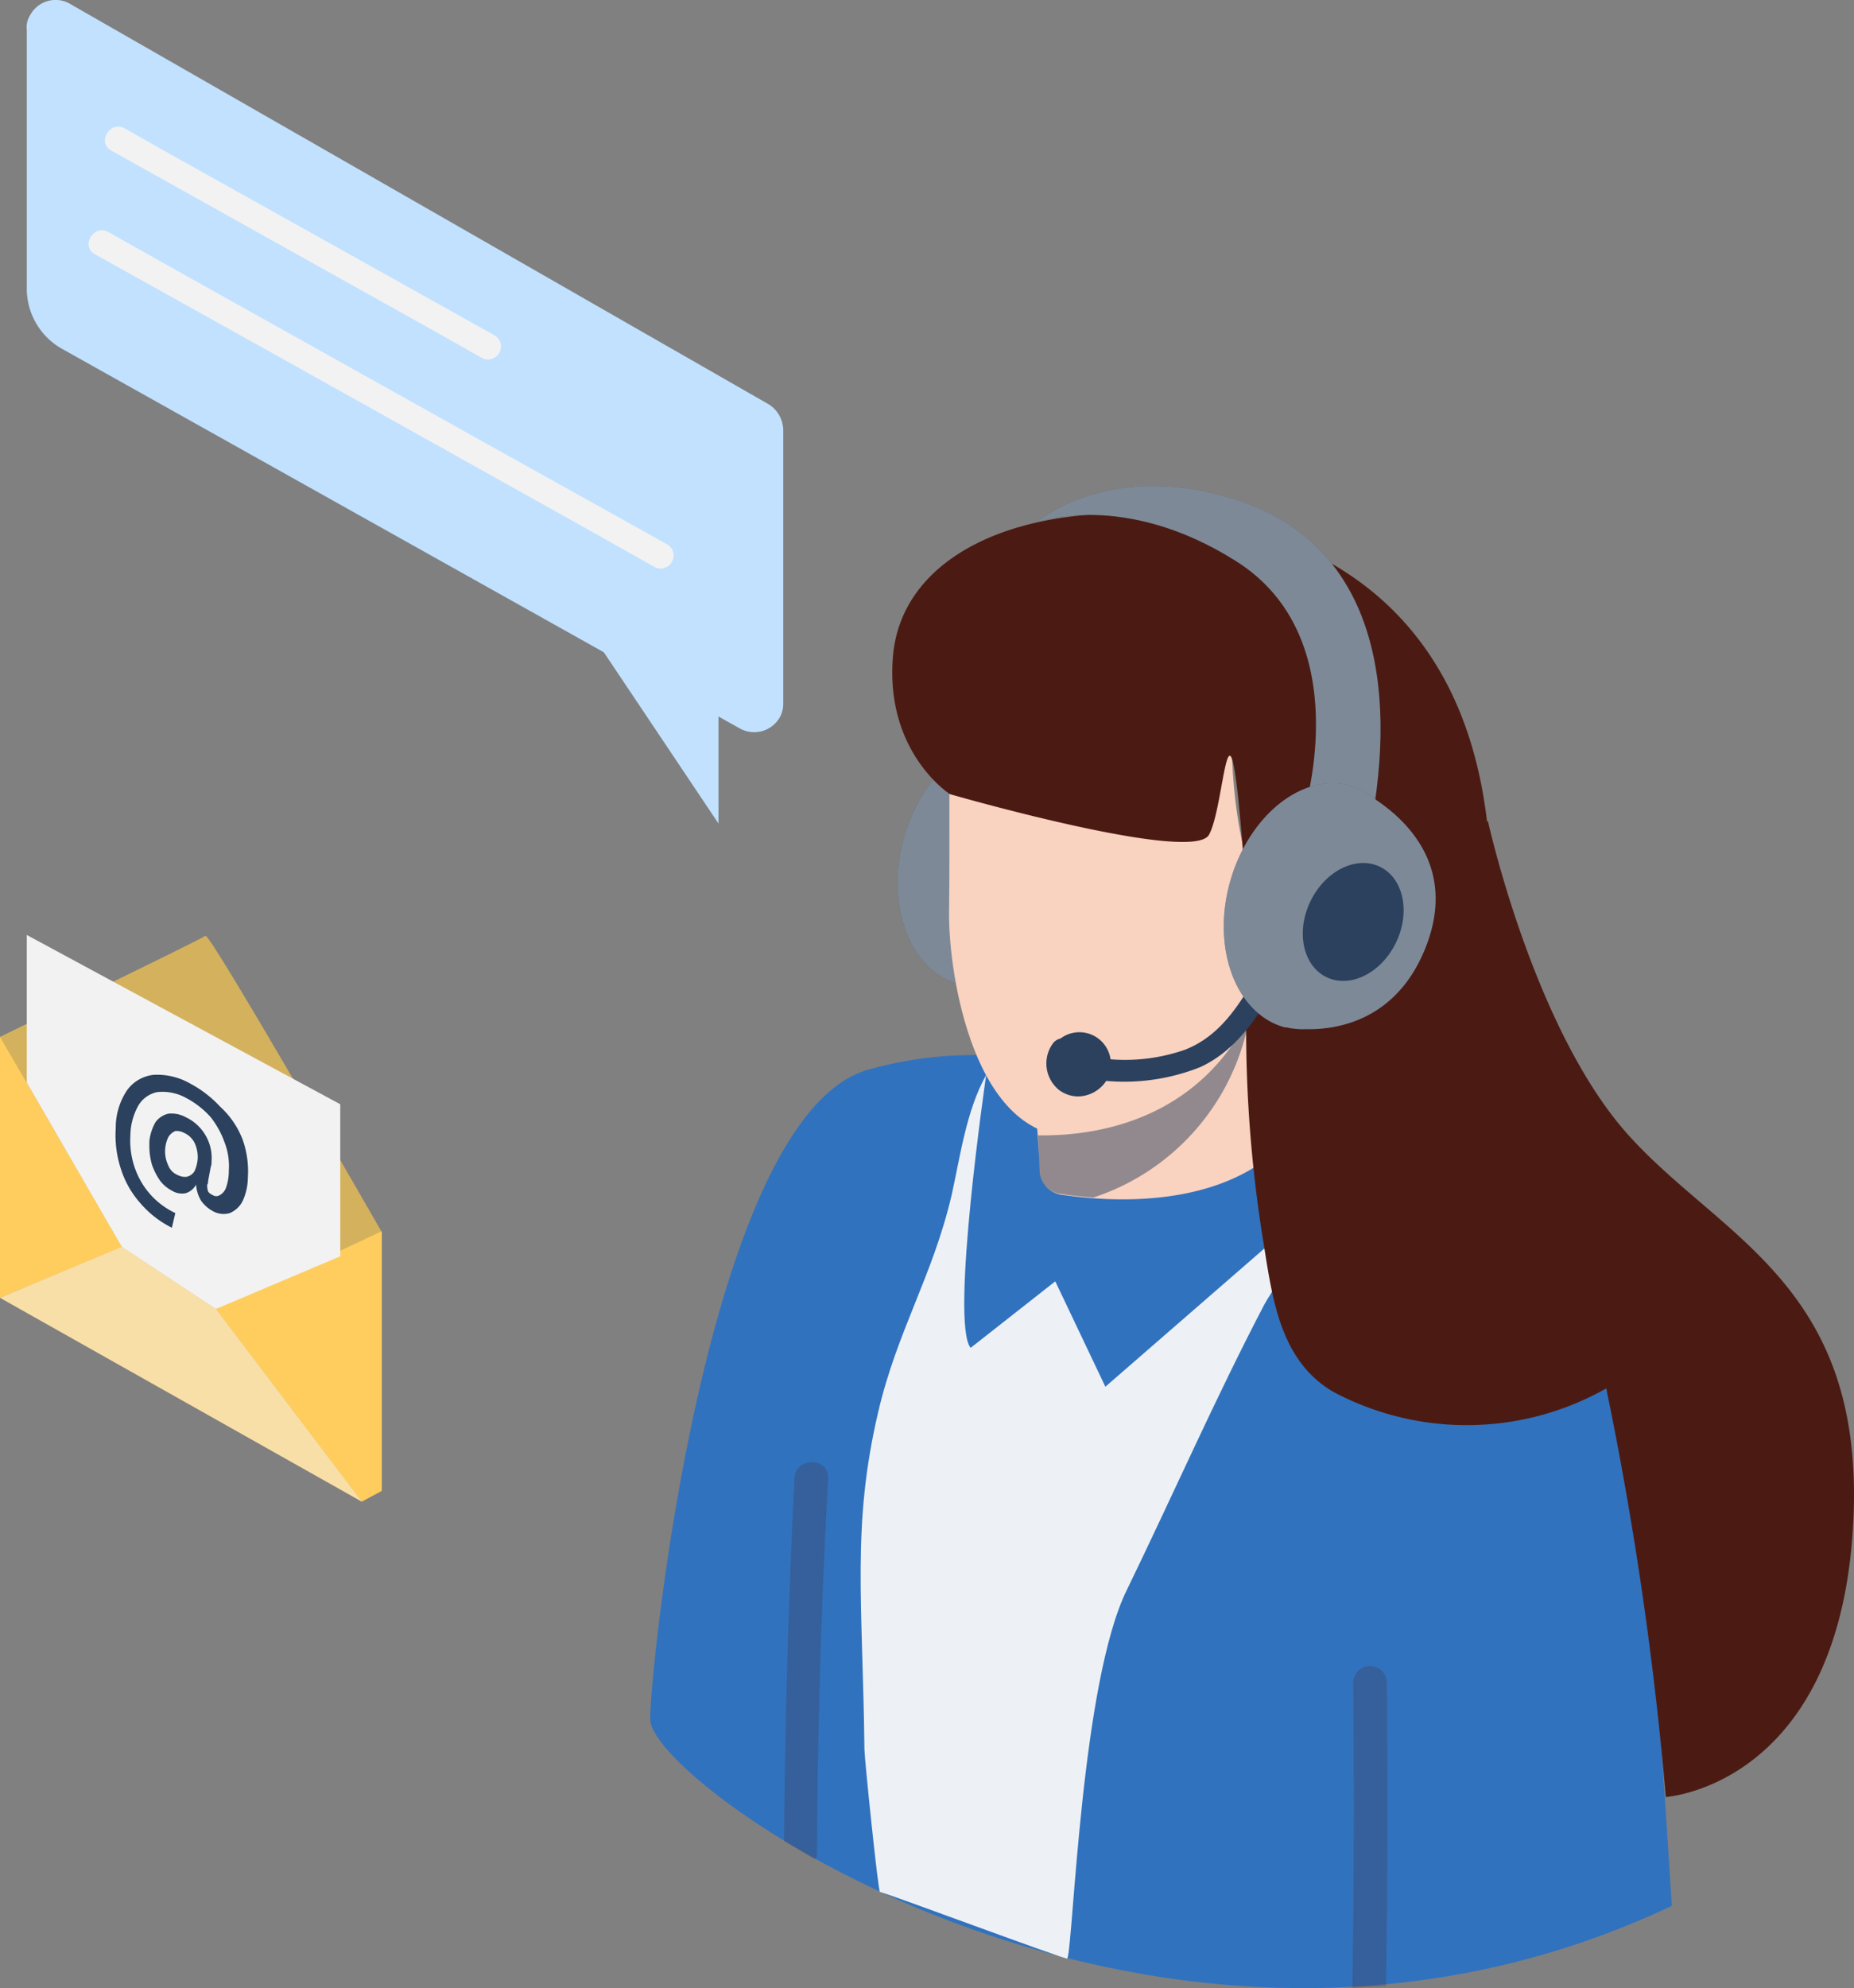 <svg xmlns="http://www.w3.org/2000/svg" width="124.514" height="133.487" viewBox="0 0 124.514 133.487">
  <rect x="0" y="0" width="124.514" height="133.487" fill="#808080" stroke="none"/>
  <g id="Customer_Service_1" data-name="Customer Service 1" transform="translate(-77.262 -94.049)">
    <g id="cs" transform="translate(120.931 126.68)">
      <ellipse id="楕円形_103" data-name="楕円形 103" cx="8.409" cy="6.09" rx="8.409" ry="6.09" transform="translate(14.833 31.865) rotate(-75.031)" fill="#2b415d"/>
      <ellipse id="楕円形_104" data-name="楕円形 104" cx="8.409" cy="6.09" rx="8.409" ry="6.09" transform="translate(14.833 31.865) rotate(-75.031)" fill="#d3d3d3" opacity="0.5"/>
      <path id="パス_1235" data-name="パス 1235" d="M265.908,278.822s-1.044-16.355-1.392-20.415c-.348-3.654-1.566-19.777-11.657-24.822-12.7-6.438-27.374-14.789-40.945-10.9-10.961,3.132-14.731,41.177-14.615,43.671C197.588,270.935,231.632,295,265.908,278.822Z" transform="translate(-197.296 -183.489)" fill="#3172be"/>
      <path id="パス_1236" data-name="パス 1236" d="M250.159,236.188c0,.87-.986,2.146-1.392,2.9-3.248,6.206-6.148,12.817-9.221,19.139-3.074,6.206-3.6,23.662-4,24.764-.058.116-12.469-4.524-12.585-4.466s-1.044-8.989-1.044-9.569c-.116-9.917-.87-15.021.928-22.677,1.276-5.452,3.654-9.105,4.93-14.557.58-2.61.986-5.684,2.32-8.061C231.542,220.993,250.159,230.33,250.159,236.188Z" transform="translate(-207.53 -184.12)" fill="#edf1f5"/>
      <path id="パス_1237" data-name="パス 1237" d="M279.644,313.985c-.348,0-.7.058-1.044.058.116-6.844.116-13.687.058-20.531a1.132,1.132,0,0,1,2.262,0c.058,6.786.058,13.571-.058,20.415Z" transform="translate(-231.447 -213.201)" fill="#4b1b13" opacity="0.2"/>
      <path id="パス_1238" data-name="パス 1238" d="M214.888,295.489h0c-.058-.058-.174-.058-.232-.116l-.58-.348c-.232-.116-.464-.29-.7-.406l-.58-.348q.087-12.179.7-24.358c.058-1.45,2.32-1.45,2.262,0-.464,8.351-.7,16.761-.754,25.112A.625.625,0,0,1,214.888,295.489Z" transform="translate(-203.808 -203.288)" fill="#4b1b13" opacity="0.2"/>
      <path id="パス_1239" data-name="パス 1239" d="M235.133,224s-2.436,16.645-1.044,18.327l5.684-4.466,3.364,7.076,14.151-12.3Z" transform="translate(-212.57 -184.46)" fill="#3172be"/>
      <path id="パス_1240" data-name="パス 1240" d="M231.9,179.9s.058,10.613,0,14.615c-.058,4.176,1.682,15.427,8.583,15.079,6.844-.348,13.861-8.351,13.861-10.149,0,0,6.9-4.292,3.016-7.6s-4.234,2.32-4.234,2.32-2.146-3.074-2.262-11.367C250.806,182.684,241.062,184.25,231.9,179.9Z" transform="translate(-211.83 -165.936)" fill="#f9d2c0"/>
      <path id="パス_1241" data-name="パス 1241" d="M258.155,223.863c-3.48,3.248-9.163,3.828-14.441,3.074a1.728,1.728,0,0,1-1.566-1.508c-.058-1.624-.174-3.248-.348-4.814l18.095-8.815L258.5,223.341C258.5,223.283,258.387,223.515,258.155,223.863Z" transform="translate(-215.989 -179.335)" fill="#f9d2c0"/>
      <path id="パス_1242" data-name="パス 1242" d="M245.912,229.379c-.7-.058-1.392-.116-2.088-.232a1.614,1.614,0,0,1-1.508-1.45c-.058-.812-.058-1.682-.116-2.494,3.828.058,10.613-.928,14.209-8A15.569,15.569,0,0,1,245.912,229.379Z" transform="translate(-216.157 -181.603)" fill="#2b415d" opacity="0.5"/>
      <path id="パス_1243" data-name="パス 1243" d="M274.781,200.756c-6.38-7.076-9.453-21.111-9.453-21.111l-.058.058c-1.8-15.427-12.817-20.125-22.445-20.647-9.8-.58-16.935,3.132-17.457,9.569s3.828,9.221,3.828,9.221,16.3,4.7,17.4,2.726,1.276-11.367,2.262.87c.29,4.06.232,8.061.232,12.121a89.626,89.626,0,0,0,1.218,14.731c.58,3.654,1.16,7.656,4.64,9.685a19.051,19.051,0,0,0,18.327-.232,234.85,234.85,0,0,1,4,27.432s11.251-.7,12.527-17.457S281.161,207.832,274.781,200.756Z" transform="translate(-209.069 -157.156)" fill="#4b1b13"/>
      <path id="パス_1244" data-name="パス 1244" d="M260.021,177.674s3.654-11.657-4.582-16.819c-7.54-4.756-13.339-2.61-13.339-2.61s4.756-4.234,13.339-1.508S266.4,167.873,264.6,178.2" transform="translate(-216.115 -155.823)" fill="#2b415d"/>
      <path id="パス_1245" data-name="パス 1245" d="M260.021,177.674s3.654-11.657-4.582-16.819c-7.54-4.756-13.339-2.61-13.339-2.61s4.756-4.234,13.339-1.508S266.4,167.873,264.6,178.2" transform="translate(-216.115 -155.823)" fill="#d3d3d3" opacity="0.5"/>
      <path id="パス_1246" data-name="パス 1246" d="M257.34,212.073c-1.218,2.088-2.494,4.176-4.872,5.1a12.21,12.21,0,0,1-4.988.638,2.113,2.113,0,0,0-3.364-1.392.845.845,0,0,0-.522.348,2.286,2.286,0,0,0,.464,3.132,2.187,2.187,0,0,0,1.218.406,2.316,2.316,0,0,0,1.914-1.044,13.785,13.785,0,0,0,6.322-.928c2.378-1.1,3.828-3.306,5.1-5.51a.743.743,0,0,0-.29-.986A.768.768,0,0,0,257.34,212.073Z" transform="translate(-216.566 -179.318)" fill="#2b415d"/>
      <path id="パス_1247" data-name="パス 1247" d="M273.972,191.376a4.578,4.578,0,0,0-1.8-.986c-3.248-.87-6.844,2.088-8.061,6.554s.464,8.815,3.712,9.685h.116a4.758,4.758,0,0,0,1.276.116c2.2.058,6.38-.638,8.235-5.974C279.133,195.842,276.118,192.826,273.972,191.376Z" transform="translate(-225.194 -170.278)" fill="#2b415d"/>
      <path id="パス_1248" data-name="パス 1248" d="M273.972,191.376a4.578,4.578,0,0,0-1.8-.986c-3.248-.87-6.844,2.088-8.061,6.554s.464,8.815,3.712,9.685h.116a4.758,4.758,0,0,0,1.276.116c2.2.058,6.38-.638,8.235-5.974C279.133,195.842,276.118,192.826,273.972,191.376Z" transform="translate(-225.194 -170.278)" fill="#d3d3d3" opacity="0.5"/>
      <ellipse id="楕円形_105" data-name="楕円形 105" cx="4.118" cy="3.19" rx="4.118" ry="3.19" transform="translate(42.546 31.587) rotate(-64.158)" fill="#2b415d"/>
    </g>
    <g id="chat" transform="translate(79.045 94.049)">
      <path id="パス_1249" data-name="パス 1249" d="M174.85,126.667,127.989,99.815a1.933,1.933,0,0,0-2.668.754,1.475,1.475,0,0,0-.232.986V118.9a4.642,4.642,0,0,0,2.436,4.118l45.469,25.46a1.984,1.984,0,0,0,2.668-.754,1.906,1.906,0,0,0,.232-.986V128.407A2.075,2.075,0,0,0,174.85,126.667Z" transform="translate(-125.074 -99.559)" fill="#c1e1ff"/>
      <path id="パス_1250" data-name="パス 1250" d="M199.067,175.594v10.149L190.6,173.1" transform="translate(-152.597 -130.449)" fill="#c1e1ff"/>
      <path id="パス_1251" data-name="パス 1251" d="M134.586,115.83l8.409,4.7,13.4,7.481,3.074,1.74a.871.871,0,0,0,.87-1.508l-8.409-4.7-13.4-7.481-3.074-1.74c-.986-.522-1.856.986-.87,1.508Z" transform="translate(-128.887 -105.715)" fill="#f2f2f2"/>
      <path id="パス_1252" data-name="パス 1252" d="M132.686,127.83l12.7,7.076,20.241,11.309,4.64,2.61a.871.871,0,0,0,.87-1.508l-12.7-7.076L138.2,128.931l-4.64-2.61c-.986-.522-1.856.986-.87,1.508Z" transform="translate(-128.089 -110.755)" fill="#f2f2f2"/>
    </g>
    <g id="message" transform="translate(77.262 156.825)">
      <path id="パス_1253" data-name="パス 1253" d="M146.3,245.886l1.334-.7v-17.4S136.093,207.667,135.8,207.9s-13.8,6.786-13.8,6.786v15.775" transform="translate(-122 -207.841)" fill="#ffcd5e"/>
      <path id="パス_1254" data-name="パス 1254" d="M146.3,245.886l1.334-.7v-17.4S136.093,207.667,135.8,207.9s-13.8,6.786-13.8,6.786v15.775" transform="translate(-122 -207.841)" fill="#2b415d" opacity="0.2"/>
      <path id="パス_1255" data-name="パス 1255" d="M122,219.6v17.515l8.177-3.422Z" transform="translate(-122 -212.756)" fill="#ffcd5e"/>
      <path id="パス_1256" data-name="パス 1256" d="M158.135,259.5V242.1L147,247.32l9.8,12.933C156.859,260.195,158.077,259.557,158.135,259.5Z" transform="translate(-132.501 -222.207)" fill="#ffcd5e"/>
      <path id="パス_1257" data-name="パス 1257" d="M122,247.322l24.3,13.687-9.8-12.933-6.322-4.176Z" transform="translate(-122 -222.963)" fill="#ffcd5e"/>
      <path id="パス_1258" data-name="パス 1258" d="M122,247.322l24.3,13.687-9.8-12.933-6.322-4.176Z" transform="translate(-122 -222.963)" fill="#f2f2f2" opacity="0.5"/>
      <path id="パス_1259" data-name="パス 1259" d="M125.1,217.717V207.8l21.053,11.367v10.207l-8.351,3.538-6.322-4.176Z" transform="translate(-123.302 -207.8)" fill="#f2f2f2"/>
      <path id="パス_1260" data-name="パス 1260" d="M143.915,228.343a6.337,6.337,0,0,1,.348,2.552,3.828,3.828,0,0,1-.348,1.566,1.705,1.705,0,0,1-.87.812,1.473,1.473,0,0,1-1.1-.116,2.362,2.362,0,0,1-.812-.7,2.462,2.462,0,0,1-.348-1.1,1.162,1.162,0,0,1-.7.58,1.289,1.289,0,0,1-.928-.174,2.361,2.361,0,0,1-.812-.7,4.392,4.392,0,0,1-.522-1.044,4.523,4.523,0,0,1-.174-1.276v-.29a3.293,3.293,0,0,1,.406-1.276,1.463,1.463,0,0,1,.87-.58,2,2,0,0,1,1.16.232,3.032,3.032,0,0,1,1.334,1.218,2.981,2.981,0,0,1,.406,1.74.987.987,0,0,1-.058.406l-.174.928c0,.116,0,.174-.058.232a1.277,1.277,0,0,0,.058.464.579.579,0,0,0,.29.232.435.435,0,0,0,.522,0,.925.925,0,0,0,.406-.522,3.376,3.376,0,0,0,.174-1.1,4.408,4.408,0,0,0-.29-1.914,5.941,5.941,0,0,0-.928-1.682,5.864,5.864,0,0,0-1.624-1.276,3.287,3.287,0,0,0-1.972-.406,1.92,1.92,0,0,0-1.276.928,4.232,4.232,0,0,0-.522,2.03,5.512,5.512,0,0,0,.7,3.016,5.2,5.2,0,0,0,2.32,2.146l-.232.986a6.743,6.743,0,0,1-2.146-1.682,6.308,6.308,0,0,1-1.276-2.262,7.206,7.206,0,0,1-.348-2.726,4.524,4.524,0,0,1,.754-2.552,2.525,2.525,0,0,1,1.8-1.044,4.46,4.46,0,0,1,2.436.58,7.611,7.611,0,0,1,2.03,1.566A5.776,5.776,0,0,1,143.915,228.343Zm-3.248,2.146a2.432,2.432,0,0,0,.232-.928,2.275,2.275,0,0,0-.232-1.044,1.476,1.476,0,0,0-.7-.638,1.046,1.046,0,0,0-.58-.116,1.031,1.031,0,0,0-.464.406,2.213,2.213,0,0,0,0,1.914,1.149,1.149,0,0,0,.638.638,1.046,1.046,0,0,0,.58.116.844.844,0,0,0,.522-.348" transform="translate(-127.618 -214.598)" fill="#2b415d"/>
    </g>
  </g>
</svg>
